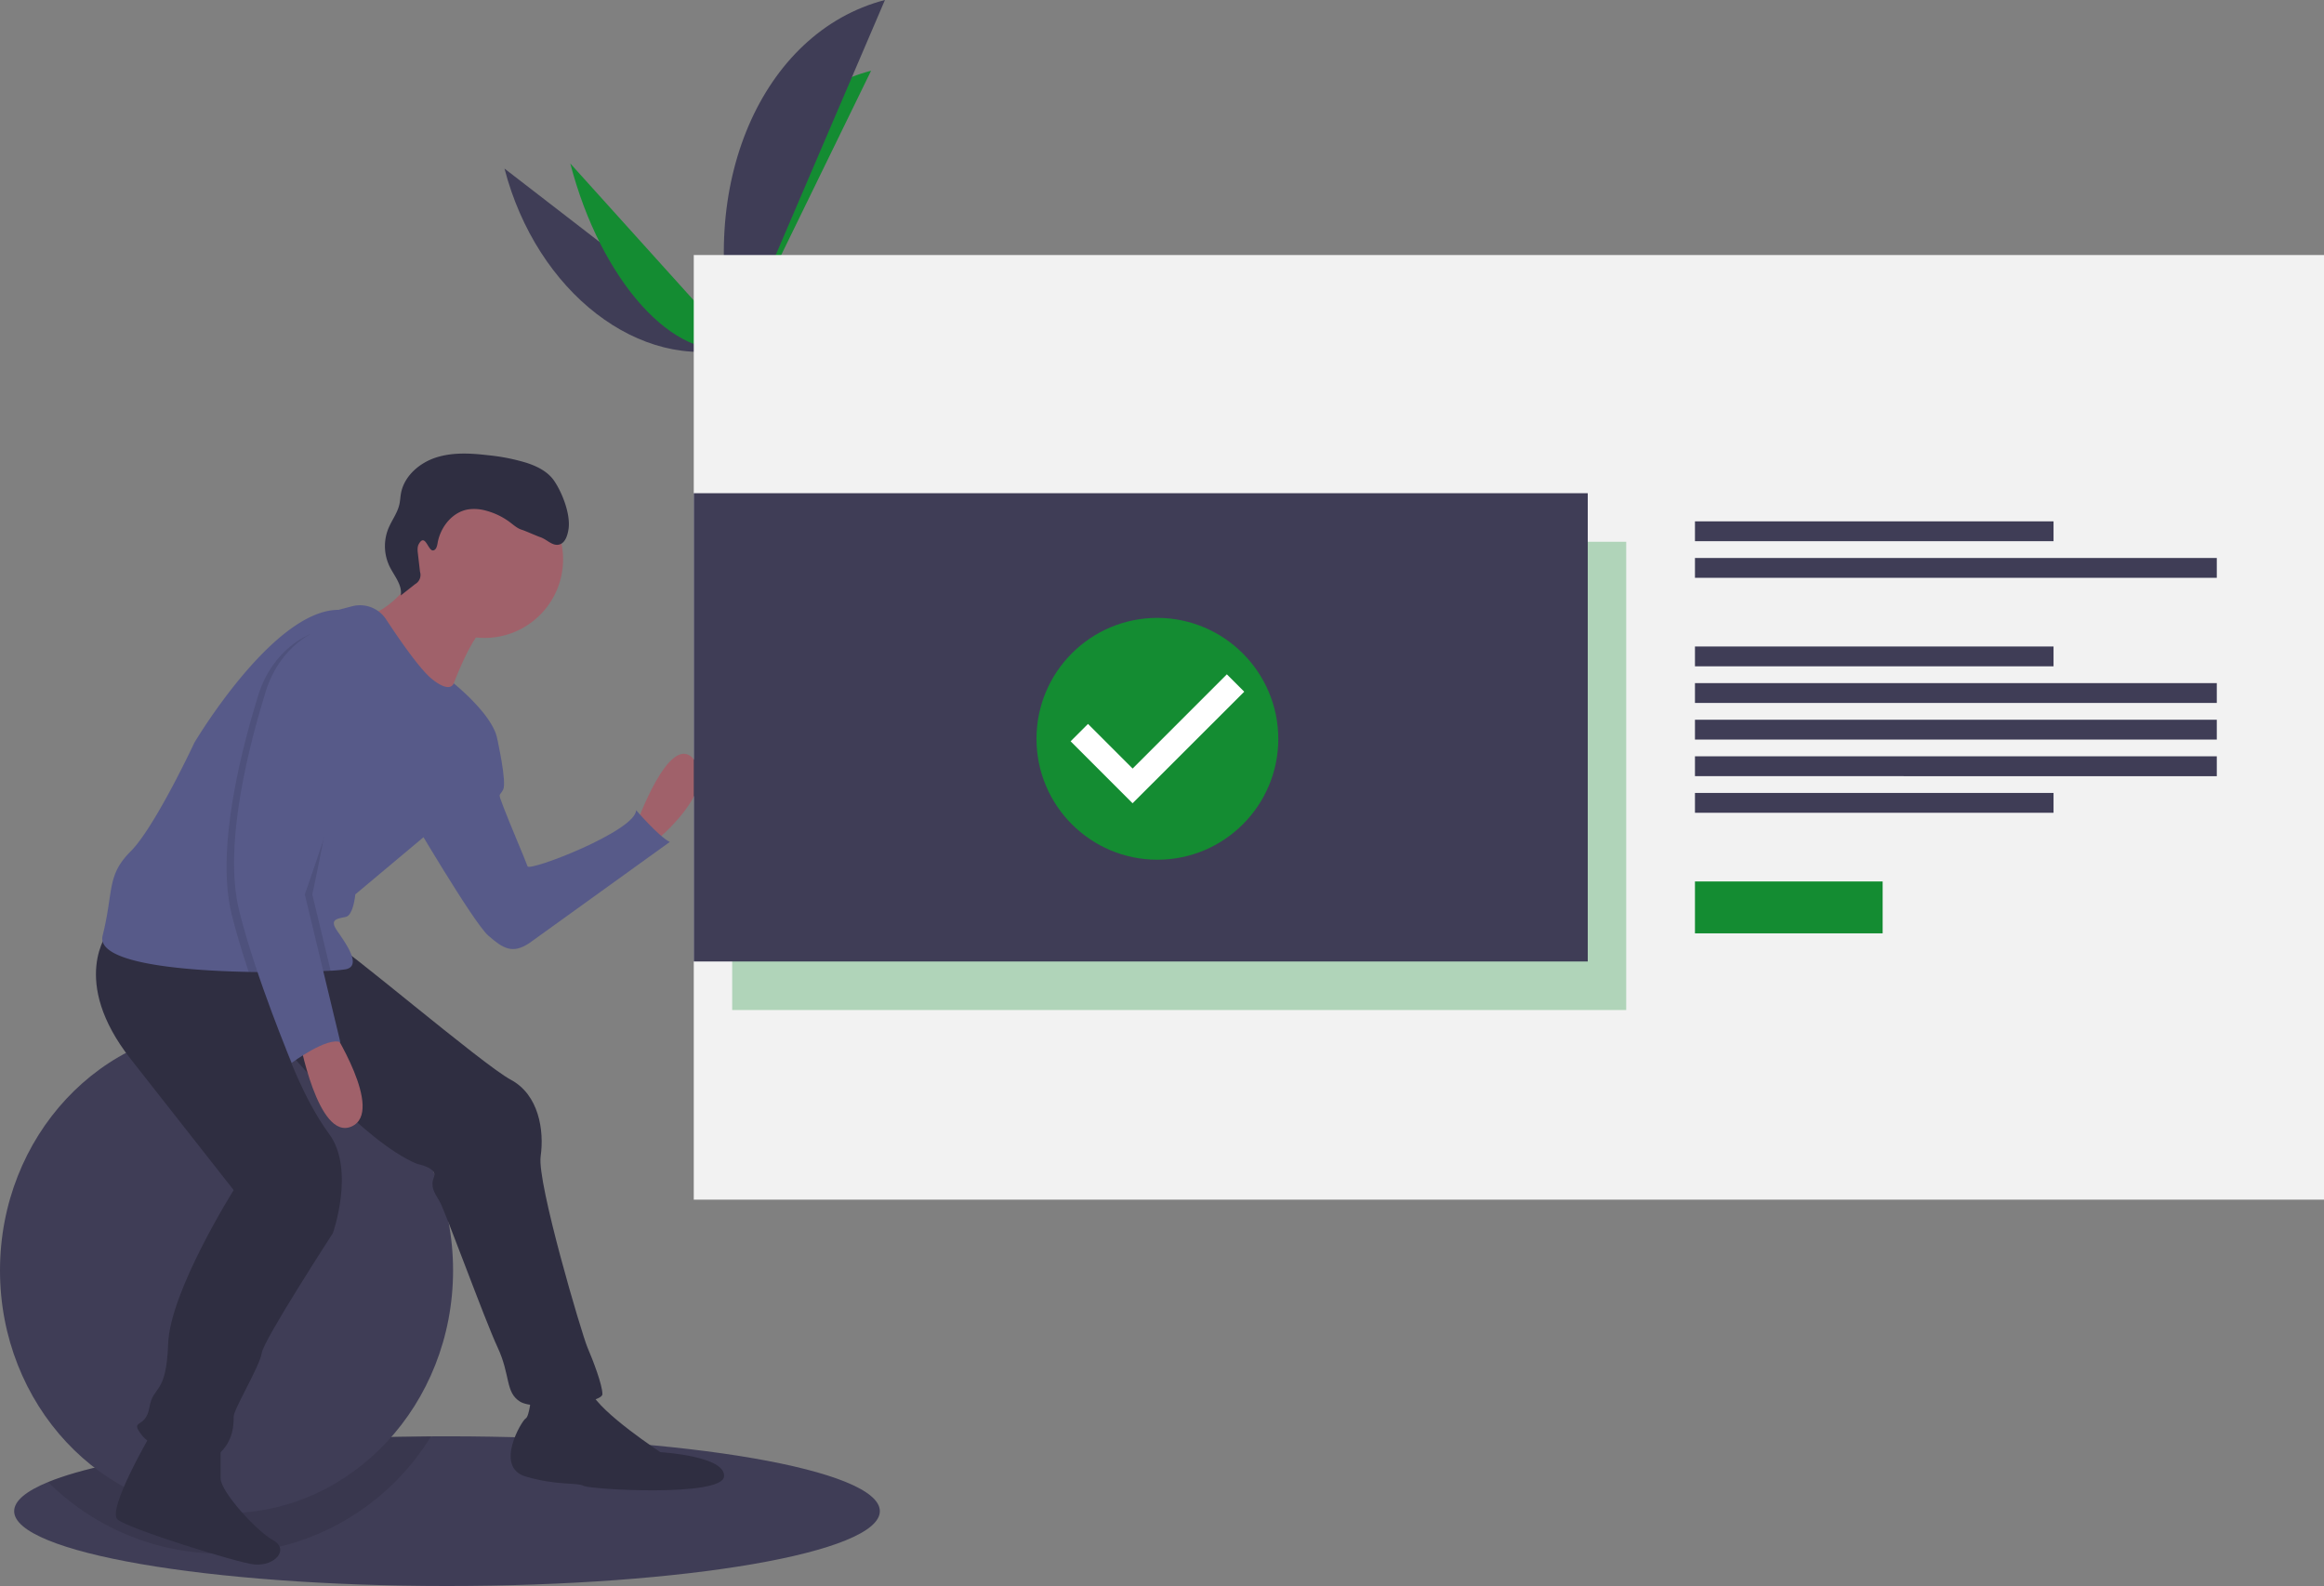 <svg xmlns="http://www.w3.org/2000/svg" width="1149" height="784.079"><rect width="100%" height="100%" fill="#808080" stroke="none"/><path d="M435 747.08c0 20.43-95.8 37-214 37s-214-16.57-214-37c0-5.1 5.98-9.97 16.8-14.4 31.5-12.9 104.03-22.05 189.28-22.58q3.945-.03 7.92-.03c118.2 0 214 16.57 214 37z" fill="#3f3d56"/><path d="M213.08 710.11c-19.427 31.672-52.28 52.713-89.173 57.115S50.133 758.902 23.8 732.69c31.5-12.9 104.03-22.05 189.28-22.58z" opacity=".1"/><g fill="#3f3d56"><ellipse cx="112" cy="628.079" rx="112" ry="120"/><path d="M249.427 83.337c15.88 61.177 67.11 100.718 114.538 88.407"/></g><g fill="#148c32"><path d="M363.965 171.743c-16.058-61.864 13.776-123.04 66.704-136.78"/><path d="M281.956 80.812c15.084 58.11 51.764 98.782 82.008 90.93"/></g><path d="M363.965 171.743C343.446 92.695 376.346 15.88 437.522 0" fill="#3f3d56"/><path d="M346.116 177.21s12.072-3.534 15.06-7.097 17.232-10.59 19.23-6.637 23.695 16.084 9.985 19.76-32.478 6.146-36.717 4.867-7.557-10.894-7.557-10.894z" fill="#a8a8a8"/><path d="M390.257 181.715c-13.7 3.677-32.478 6.146-36.717 4.867-3.228-.974-5.92-6.78-7.022-9.494l-.402.12s3.318 9.614 7.557 10.894 23.007-1.2 36.717-4.867c3.958-1.06 4.96-2.828 4.343-4.898-.223 1.406-1.53 2.587-4.477 3.377z" opacity=".2"/><path fill="#f2f2f2" d="M343 126.08h806v467H343z"/><path fill="#148c32" opacity=".3" d="M362 267.83h442v231.5H362z"/><path d="M838 257.737h177.28v9.807H838zm0 18.105h258v9.807H838zm0 43.755h177.28v9.807H838zm0 72.42h177.28v9.807H838zm0-54.316h258v9.807H838zm0 18.105h258v9.807H838zm0 18.106h258v9.807H838z" fill="#3f3d56"/><path fill="#148c32" d="M838 435.772h92.79v25.65H838z"/><path d="M314.488 407.914s16.657-47.195 28.687-32.388-18.508 39.79-18.508 39.79z" fill="#a0616a"/><path d="M235.83 361.644l10.02 3.714s4.786 21.272 2.935 24.973-2.776.925 0 8.328 11.105 26.836 12.03 29.612 53.672-17.582 53.672-27.76c0 0 11.105 12.955 16.657 15.73l-69.404 49.97c-8.328 5.552-12.955 2.776-20.358-3.702s-38.866-60.15-38.866-60.15z" fill="#575a89"/><g fill="#2f2e41"><path d="M262.666 690.155s-.925 10.18-2.776 11.105-15.73 24.06 0 28.687 24.985 2.776 28.687 4.627 68.478 5.552 69.404-4.627-31.463-12.03-31.463-12.03-29.612-19.433-34.24-29.612-29.612 1.85-29.612 1.85zM74.813 708.663s-22.2 37.94-16.657 42.568 59.625 21.488 67.553 22.2c10.18.925 17.582-7.403 9.254-12.03s-25.9-24.06-25.9-30.538v-16.657z"/><path d="M53.53 460.66s-19.433 24.06 11.105 62.926l50.896 64.777s-31.463 49.97-32.388 75.88-7.403 20.358-9.254 31.463-10.18 5.552-3.702 13.88 30.538 15.732 37.94 9.254 7.403-14.806 7.403-18.508 12.955-24.985 13.88-31.463 35.165-59.224 35.165-59.224 11.105-31.463-1.85-49.045-21.516-42.52-21.516-42.52 38.173 46.22 65.01 57.325c0 0 10.18 1.85 8.328 6.478s0 7.403 2.776 12.03 22.21 58.3 28.687 72.18 3.702 22.21 11.105 26.836 40.717.925 40.717-3.702-4.627-16.657-7.403-23.135-24.985-81.434-23.135-94.39-.925-30.538-14.806-37.94-84.2-67.553-87.91-67.553S53.53 460.66 53.53 460.66z"/></g><g fill="#a0616a"><circle cx="239.532" cy="276.509" r="38.866"/><path d="M208.07 280.21s-12.03 21.284-26.836 24.06 38.866 45.344 38.866 45.344 12.955-40.717 24.06-42.568-36.1-26.836-36.1-26.836z"/></g><path d="M246.01 367.197c0 12.03-36.1 46.27-36.1 46.27l-34.24 28.687s-.925 10.18-4.627 11.105-8.328.925-4.627 6.478 12.955 17.582 4.627 19.433a68.03 68.03 0 0 1-7.579.722l-7.764.36c-6.848.24-15.417.398-24.698.333q-3.956-.014-8.05-.093c-34.99-.694-75.52-4.72-72.208-17.98 5.552-22.21 1.85-29.612 13.88-41.642s31.463-53.672 31.463-53.672 38.866-65.702 71.254-65.702l6.728-1.768c6.41-1.69 13.183.913 16.814 6.46 6.496 9.892 16.74 24.754 22.727 29.547 9.254 7.403 10.697 2.09 10.697 2.09s21.69 17.342 21.69 29.372z" fill="#575a89"/><path d="M163.65 507.855s26.836 41.642 10.18 49.045-25.91-43.493-25.91-43.493z" fill="#a0616a"/><path d="M214.123 272.12c1.492-.188 1.963-2.07 2.214-3.553 1.344-7.938 7.26-15.466 15.21-16.747 3.038-.404 6.127-.155 9.062.73a34.38 34.38 0 0 1 11.627 5.723c1.836 1.388 3.602 3 5.8 3.65 1.458.428 7.65 3.18 9.098 3.647 3.18 1.024 5.813 4.354 9.1 3.694 3.134-.63 4.325-4.416 4.83-7.573 1.148-7.193-2.97-17.925-7.063-23.95-3.106-4.572-8.363-7.203-13.618-8.915a97.85 97.85 0 0 0-18.887-3.753c-8.645-1.02-17.6-1.563-25.884 1.1s-15.83 9.21-17.375 17.776c-.322 1.784-.383 3.612-.777 5.382-.963 4.318-3.82 7.947-5.486 12.044-2.43 6.086-2.174 12.916.708 18.802 2.308 4.64 6.32 9.1 5.454 14.21l7.14-5.63c2.126-1.208 3.12-3.738 2.384-6.07l-1.038-8.942c-.2-1.637-.356-3.404.463-4.834 3.174-5.544 4.554 3.516 7.04 3.202z" fill="#2f2e41"/><path d="M146.993 444.003l8.717 36.247c-8.79.315-20.423.48-32.75.24-3.11-9.328-6.08-19.054-8.356-28.16-8.328-33.314 5.552-84.2 12.955-108.27s25.91-30.538 25.91-30.538 9.254 2.776 21.284 11.105-27.762 119.374-27.762 119.374z" opacity=".1"/><path d="M154.396 442.153l9.078 37.737-7.764.36c-6.848.24-15.417.398-24.698.333-3.34-9.91-6.57-20.368-9.004-30.103-8.328-33.314 5.552-84.2 12.955-108.27s23.597 2.313 23.597 2.313-6.478-15.73 5.552-7.403-9.716 105.03-9.716 105.03z" opacity=".1"/><path d="M157.172 311.674s-18.508 6.478-25.91 30.538-21.284 74.956-12.955 108.27 25.91 74.956 25.91 74.956 17.582-12.955 24.06-10.18l-17.582-73.105s39.79-111.046 27.76-119.374-21.284-11.105-21.284-11.105z" fill="#575a89"/><path fill="#3f3d56" d="M343 243.83h442v231.5H343z"/><ellipse cx="572.223" cy="364.111" rx="50.017" ry="50.108" fill="#fff"/><path d="M572.223 305.463c-33.014 0-59.777 26.763-59.777 59.777s26.763 59.777 59.777 59.777S632 398.254 632 365.24c-.097-32.974-26.803-59.68-59.777-59.777zm-12.27 91.648l-30.636-30.636 8.593-8.593 22.07 22.07 46.586-46.586 8.593 8.593-55.207 55.15z" fill="#148c32"/></svg>
